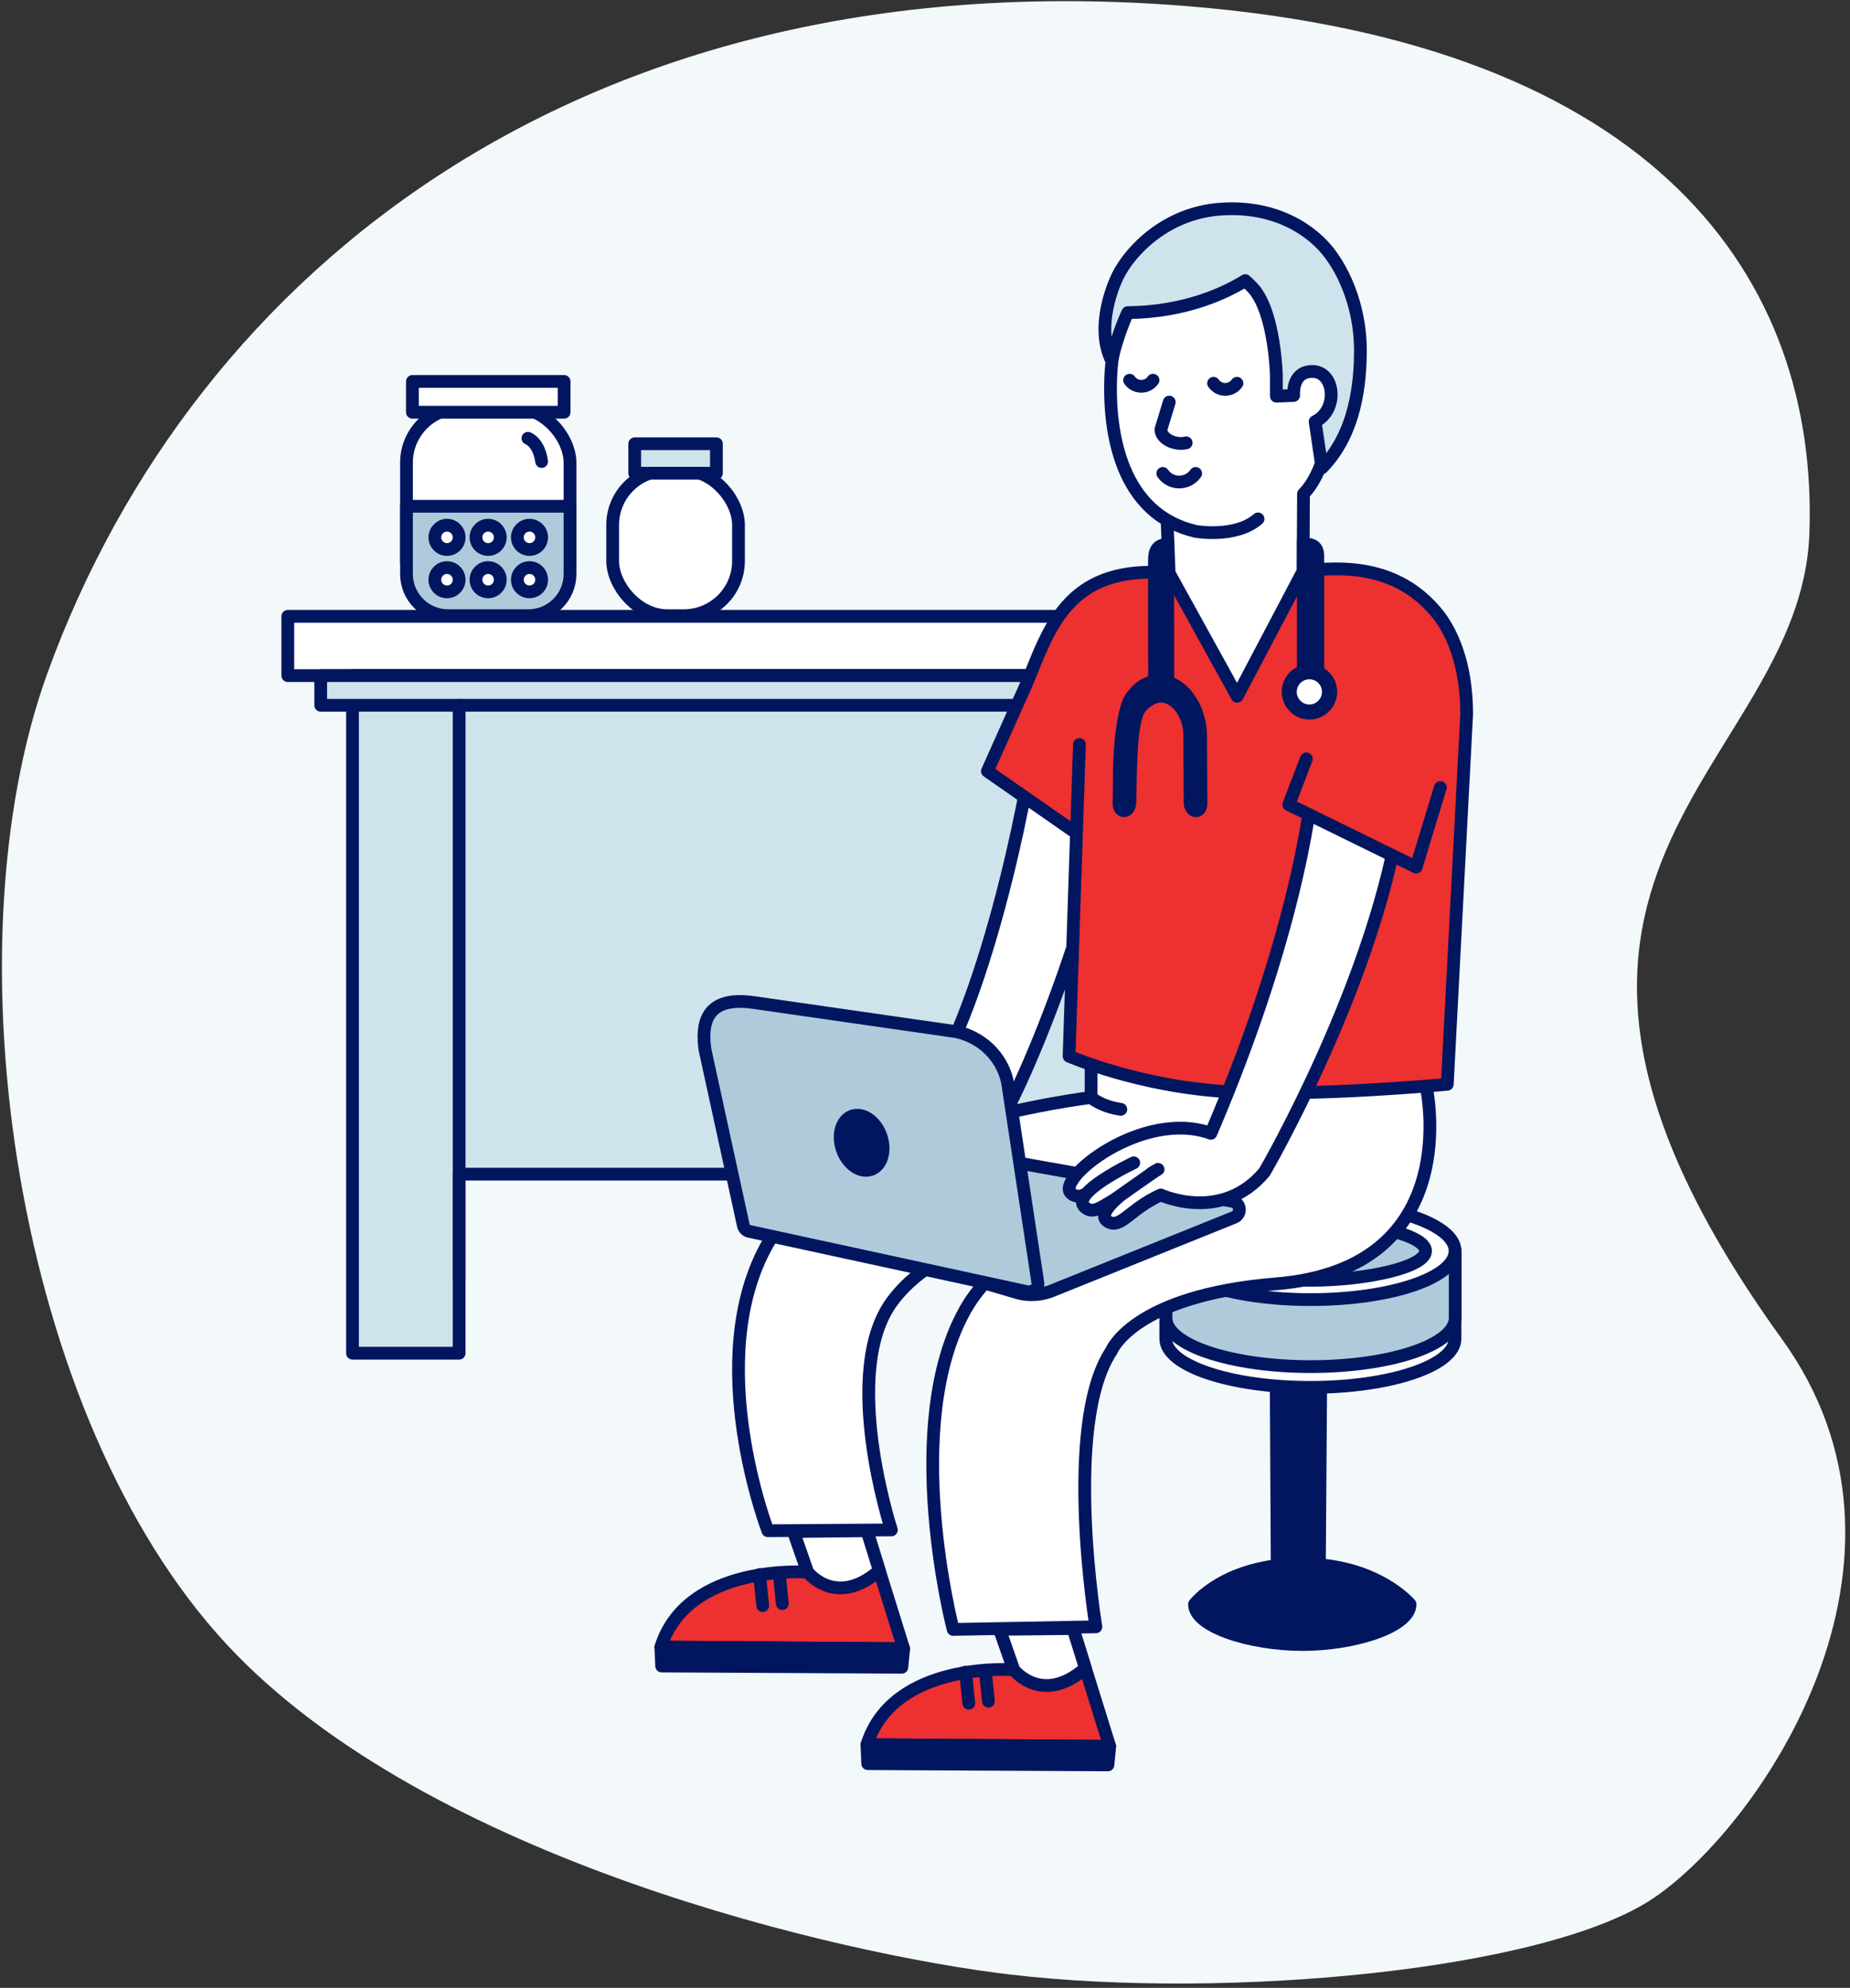 <?xml version="1.0" encoding="UTF-8"?>
<svg width="174px" height="187px" viewBox="0 0 174 187" version="1.1" xmlns="http://www.w3.org/2000/svg" xmlns:xlink="http://www.w3.org/1999/xlink">
    <rect x="0" y="0" width="174" height="187" fill="#333333" stroke="none"/>
    <title>C4C86993-3F26-4D7F-9822-0CB40DADF9E4</title>
    <g id="Page-1" stroke="none" stroke-width="1" fill="none" fill-rule="evenodd">
        <g id="Blog-Category-Tile-Graphics---V2" transform="translate(-534, -628)">
            <g id="Practice-solutions-" transform="translate(534, 628)">
                <path d="M4.478,63.272 C18.314,25.2 55.314,-4 111.732,0.584 C155.792,4.172 171.038,26.244 170.18,50.184 C169.374,72.696 135.858,82 167.6,125.972 C182.612,146.762 165.698,171.624 155.588,178.514 C145.448,185.422 115.234,188.134 94.972,185.744 C79.506,183.92 40.274,175.082 21.342,154.714 C1.4,133.254 -4.974,89.288 4.478,63.272 Z" id="Path" fill="#F3F8FA" fill-rule="nonzero"></path>
                <rect id="Rectangle" stroke="#021660" stroke-width="1.2" fill="#FFFFFF" fill-rule="nonzero" stroke-linecap="round" stroke-linejoin="round" x="27.07" y="57.978" width="90.234" height="5.58"></rect>
                <polygon id="Path" stroke="#021660" stroke-width="1.2" fill="#CFE3EC" fill-rule="nonzero" stroke-linecap="round" stroke-linejoin="round" points="107.136 123.122 97.052 110.456 97.052 110.456 43.184 110.456 43.184 127.3 33.152 127.3 33.152 63.558 107.136 63.558"></polygon>
                <rect id="Rectangle" stroke="#021660" stroke-width="1.2" fill="#CFE3EC" fill-rule="nonzero" stroke-linecap="round" stroke-linejoin="round" x="30.164" y="63.558" width="84.044" height="2.79"></rect>
                <line x1="43.184" y1="120.356" x2="43.184" y2="66.348" id="Path" stroke="#021660" stroke-width="1.2" fill="#FFFFFF" fill-rule="nonzero" stroke-linecap="round" stroke-linejoin="round"></line>
                <rect id="Rectangle" stroke="#021660" stroke-width="1.2" fill="#FFFFFF" fill-rule="nonzero" stroke-linecap="round" stroke-linejoin="round" x="38.232" y="38.378" width="15.38" height="19.54" rx="5.146"></rect>
                <path d="M38.232,47.626 L38.232,54 C38.232,56.164 39.986,57.918 42.15,57.918 L49.694,57.918 C51.858,57.918 53.612,56.164 53.612,54 L53.612,47.626 L38.232,47.626 Z" id="Path" stroke="#021660" stroke-width="1.2" fill="#AFCBDB" fill-rule="nonzero" stroke-linecap="round" stroke-linejoin="round"></path>
                <rect id="Rectangle" stroke="#021660" stroke-width="1.2" fill="#FFFFFF" fill-rule="nonzero" stroke-linecap="round" stroke-linejoin="round" x="38.788" y="35.884" width="14.268" height="2.896"></rect>
                <circle id="Oval" stroke="#021660" stroke-width="1.2" fill="#FFFFFF" fill-rule="nonzero" stroke-linecap="round" stroke-linejoin="round" cx="42.042" cy="54.536" r="1.142"></circle>
                <circle id="Oval" stroke="#021660" stroke-width="1.2" fill="#FFFFFF" fill-rule="nonzero" stroke-linecap="round" stroke-linejoin="round" cx="45.91" cy="54.536" r="1.142"></circle>
                <circle id="Oval" stroke="#021660" stroke-width="1.2" fill="#FFFFFF" fill-rule="nonzero" stroke-linecap="round" stroke-linejoin="round" cx="49.802" cy="54.536" r="1.142"></circle>
                <circle id="Oval" stroke="#021660" stroke-width="1.2" fill="#FFFFFF" fill-rule="nonzero" stroke-linecap="round" stroke-linejoin="round" cx="42.042" cy="50.55" r="1.142"></circle>
                <circle id="Oval" stroke="#021660" stroke-width="1.2" fill="#FFFFFF" fill-rule="nonzero" stroke-linecap="round" stroke-linejoin="round" cx="45.91" cy="50.55" r="1.142"></circle>
                <circle id="Oval" stroke="#021660" stroke-width="1.2" fill="#FFFFFF" fill-rule="nonzero" stroke-linecap="round" stroke-linejoin="round" cx="49.802" cy="50.55" r="1.142"></circle>
                <path d="M49.652,41.228 C49.652,41.228 50.688,41.578 50.942,43.418" id="Path" stroke="#021660" stroke-width="1.2" fill="#FFFFFF" fill-rule="nonzero" stroke-linecap="round" stroke-linejoin="round"></path>
                <rect id="Rectangle" stroke="#021660" stroke-width="1.2" fill="#FFFFFF" fill-rule="nonzero" stroke-linecap="round" stroke-linejoin="round" x="57.624" y="44.238" width="11.834" height="13.68" rx="5.146"></rect>
                <rect id="Rectangle" stroke="#021660" stroke-width="1.2" fill="#CFE3EC" fill-rule="nonzero" stroke-linecap="round" stroke-linejoin="round" x="59.698" y="41.746" width="7.684" height="2.772"></rect>
                <polygon id="Path" stroke="#021660" stroke-width="1.2" fill="#021660" fill-rule="nonzero" stroke-linecap="round" stroke-linejoin="round" points="120.032 130.514 120.134 148.928 124.084 148.928 124.214 130.514"></polygon>
                <path d="M109.646,125.94 C109.646,128.466 115.732,130.514 123.246,130.514 C130.76,130.514 136.846,128.466 136.846,125.94 L136.846,119.636 L109.646,119.636 L109.646,125.94 Z" id="Path" stroke="#021660" stroke-width="1.2" fill="#FFFFFF" fill-rule="nonzero" stroke-linecap="round" stroke-linejoin="round"></path>
                <path d="M109.668,123.986 C109.668,126.512 115.754,128.56 123.268,128.56 C130.782,128.56 136.868,126.512 136.868,123.986 L136.868,117.682 L109.668,117.682 L109.668,123.986 Z" id="Path" stroke="#021660" stroke-width="1.2" fill="#AFCBDB" fill-rule="nonzero" stroke-linecap="round" stroke-linejoin="round"></path>
                <ellipse id="Oval" stroke="#021660" stroke-width="1.2" fill="#FFFFFF" fill-rule="nonzero" stroke-linecap="round" stroke-linejoin="round" cx="123.262" cy="117.682" rx="13.594" ry="4.574"></ellipse>
                <path d="M134.08,117.682 C134.08,119.206 128.532,120.442 123.258,120.442 C117.984,120.442 112.4,119.2 112.4,117.682 C112.4,116.164 117.986,114.924 123.26,114.924 C128.534,114.924 134.08,116.158 134.08,117.682 Z" id="Path" stroke="#021660" stroke-width="1.2" fill="#AFCBDB" fill-rule="nonzero" stroke-linecap="round" stroke-linejoin="round"></path>
                <path d="M132.622,150.918 C132.622,153.01 127.434,154.704 122.502,154.704 C117.57,154.704 112.346,153.01 112.346,150.918 C112.346,150.918 115.208,147.134 122.502,147.134 C129.494,147.134 132.622,150.918 132.622,150.918 Z" id="Path" stroke="#021660" stroke-width="1.2" fill="#021660" fill-rule="nonzero" stroke-linecap="round" stroke-linejoin="round"></path>
                <path d="M85.08,105.24 C91.74,98.766 96.186,76.758 96.962,71.386 L104.694,73.818 C103.494,84.1 96.24,103.156 92.83,107.508" id="Path" stroke="#021660" stroke-width="1.2" fill="#FFFFFF" fill-rule="nonzero" stroke-linecap="round" stroke-linejoin="round"></path>
                <path d="M99.77,115.292 C99.77,115.292 88.89,115.75 83.934,122.4 C78.978,129.05 83.838,143.922 83.838,143.922 L72.22,144 C72.22,144 66.004,127.886 72.22,116.974 C78.436,106.062 102.62,103.246 102.62,103.246 L102.62,99.8 L134.13,102.174 C134.13,102.174 138.042,119.312 120.012,120.774 C106.556,121.87 104.524,127.096 104.524,127.096 C99.924,134.004 103.074,153.038 103.074,153.038 L89.648,153.282 C89.648,153.282 84.614,134.048 90.832,123.136 C93.58,118.312 100.174,114.56 106.68,111.874" id="Path" stroke="#021660" stroke-width="1.2" fill="#FFFFFF" fill-rule="nonzero" stroke-linecap="round" stroke-linejoin="round"></path>
                <path d="M100.95,78.176 L92.87,72.546 L95.87,65.832 C98.45,60.502 99.336,53.02 109.954,53.904 L116.354,59.408 L122.554,53.722 C126.176,53.29 131.354,53.108 135.11,57.626 C136.488,59.282 137.95,62.376 137.946,67.182 L137.946,67.182 L136.122,102 C136.122,102 123.9,103.162 115.512,102.698 C107.124,102.234 100.55,99.358 100.55,99.358 L101.524,70.03" id="Path" stroke="#021660" stroke-width="1.2" fill="#ED3030" fill-rule="nonzero" stroke-linecap="round" stroke-linejoin="round"></path>
                <line x1="125.926" y1="57.866" x2="125.954" y2="61.016" id="Path"></line>
                <path d="M112.458,49.988 C113.185,50.151 113.925,50.248 114.67,50.278" id="Path" stroke="#021660" stroke-width="1.2" fill="#FFFFFF" fill-rule="nonzero" stroke-linecap="round" stroke-linejoin="round"></path>
                <path d="M109.77,48.94 L109.96,53.904 L109.96,53.904 L116.36,65.504 L122.56,53.726 L122.6,46.462 C124.76,44.262 125.62,39.098 125.62,35.478 C125.62,28.878 120.306,23.576 114.686,23.576 C109.066,23.576 104.822,28.538 104.486,35.138 C104.19,40.88 105.52,48.396 112.486,49.992 C112.486,49.992 116.228,50.648 118.324,48.814" id="Path" stroke="#021660" stroke-width="1.2" fill="#FFFFFF" fill-rule="nonzero" stroke-linecap="round" stroke-linejoin="round"></path>
                <path d="M122.484,51.138 L122.484,63.538 C122.484,63.886 122.834,64.17 123.264,64.17 C123.694,64.17 124.046,63.886 124.046,63.538 L124.046,52.278 C124.046,50.766 122.484,51.138 122.484,51.138 Z" id="Path" stroke="#021660" fill="#021660" fill-rule="nonzero" stroke-linecap="round"></path>
                <path d="M123.152,62.726 C121.852,62.732 120.802,63.789 120.806,65.089 C120.81,66.389 121.867,67.441 123.167,67.438 C124.467,67.435 125.519,66.38 125.518,65.08 C125.511,63.778 124.454,62.726 123.152,62.726 L123.152,62.726 Z M123.152,66.26 C122.501,66.258 121.975,65.729 121.976,65.077 C121.977,64.426 122.506,63.899 123.157,63.9 C123.809,63.901 124.336,64.429 124.336,65.08 C124.333,65.732 123.804,66.259 123.152,66.26 L123.152,66.26 Z" id="Shape" stroke="#021660" stroke-width="0.5" fill="#021660" fill-rule="nonzero"></path>
                <path d="M124.336,65.08 C124.339,65.561 124.052,65.996 123.609,66.182 C123.166,66.368 122.654,66.268 122.314,65.929 C121.973,65.59 121.87,65.079 122.054,64.635 C122.238,64.191 122.671,63.901 123.152,63.902 C123.804,63.902 124.333,64.428 124.336,65.08 L124.336,65.08 Z" id="Path" fill="#FFFFFF" fill-rule="nonzero"></path>
                <path d="M106.546,65.264 C105.31,66.418 105.146,71.852 105.176,73.776 L105.142,75.6 C105.142,76.048 105.408,76.39 105.742,76.368 C106.076,76.346 106.36,75.968 106.366,75.516 L106.4,73.69 C106.466,72.386 106.412,67.984 107.252,66.734 C107.554,66.282 108.452,65.534 109.266,65.588 C110.644,65.684 111.78,67.272 111.8,69.122 L111.834,75.522 C111.834,75.968 112.12,76.35 112.456,76.374 C112.792,76.398 113.066,76.054 113.056,75.606 L113.022,69.206 C112.996,66.778 111.668,64.66 109.94,64.104 L109.916,51.142 C108.748,51.06 108.478,51.8 108.478,52.73 C108.478,55.098 108.49,64.016 108.49,64.016 C107.708,64.172 107.013,64.618 106.546,65.264 L106.546,65.264 Z" id="Path" stroke="#021660" fill="#021660" fill-rule="nonzero" stroke-linecap="round"></path>
                <path d="M109.974,37.826 L109.188,40.4 C109.188,41.264 110.484,41.918 111.566,41.66" id="Path" stroke="#021660" stroke-width="1.2" fill="#FFFFFF" fill-rule="nonzero" stroke-linecap="round" stroke-linejoin="round"></path>
                <path d="M127.952,32.922 C127.952,36 127.526,40.758 124.336,44.012 L124.336,44.012 L123.694,39.664 C126.054,38.504 125.516,34.484 123.006,34.984 C121.492,35.284 121.674,37.202 121.674,37.202 L121.674,37.202 L120.05,37.27 L120.05,35.354 C120.05,35.354 119.916,29.436 117.88,27.142 C117.644,26.878 117.392,26.628 117.124,26.396 C115.232,27.568 111.464,29.362 106.066,29.41 C105.916,29.732 105.778,30.056 105.652,30.374 C105.193,31.529 104.827,32.719 104.556,33.932 C102.956,30.68 104.834,26.544 105.142,25.932 C106.31,23.59 109.662,20.036 114.792,19.674 C120.092,19.302 123.532,21.756 125.138,23.944 C127,26.482 127.952,29.846 127.952,32.922 Z" id="Path" stroke="#021660" stroke-width="1.2" fill="#CFE3EC" fill-rule="nonzero" stroke-linecap="round" stroke-linejoin="round"></path>
                <path d="M116.34,36.054 C116.09,36.415 115.679,36.63 115.24,36.63 C114.801,36.63 114.39,36.415 114.14,36.054" id="Path" stroke="#021660" stroke-width="1.2" stroke-linecap="round"></path>
                <path d="M108.444,35.766 C108.194,36.127 107.783,36.342 107.344,36.342 C106.905,36.342 106.494,36.127 106.244,35.766" id="Path" stroke="#021660" stroke-width="1.2" stroke-linecap="round"></path>
                <path d="M112.458,44.536 C112.107,45.043 111.529,45.346 110.912,45.346 C110.295,45.346 109.717,45.043 109.366,44.536" id="Path" stroke="#021660" stroke-width="1.2" stroke-linecap="round"></path>
                <path d="M90.6,108.476 C89.917,108.366 89.218,108.444 88.576,108.7 L88.502,108.726 L70.15,112.588 C69.807,112.711 69.591,113.049 69.623,113.412 C69.655,113.774 69.927,114.069 70.286,114.13 L95.8,121.644 C96.827,121.899 97.908,121.829 98.894,121.444 L116.058,114.528 C116.301,114.436 116.485,114.232 116.55,113.98 C116.602,113.761 116.56,113.529 116.432,113.343 C116.305,113.157 116.105,113.033 115.882,113.002 L90.6,108.476 Z" id="Path" stroke="#021660" stroke-width="1.2" fill="#AFCBDB" fill-rule="nonzero" stroke-linecap="round" stroke-linejoin="round"></path>
                <ellipse id="Oval" stroke="#021660" stroke-width="0.8" fill="#AFCBDB" fill-rule="nonzero" stroke-linecap="round" stroke-linejoin="round" transform="translate(95.901, 115.869) rotate(-4.51) translate(-95.901, -115.869) " cx="95.901" cy="115.869" rx="1" ry="1"></ellipse>
                <ellipse id="Oval" stroke="#021660" stroke-width="0.8" fill="#AFCBDB" fill-rule="nonzero" stroke-linecap="round" stroke-linejoin="round" transform="translate(93.141, 115.454) rotate(-4.51) translate(-93.141, -115.454) " cx="93.141" cy="115.454" rx="1" ry="1"></ellipse>
                <ellipse id="Oval" stroke="#021660" stroke-width="0.8" fill="#AFCBDB" fill-rule="nonzero" stroke-linecap="round" stroke-linejoin="round" transform="translate(89.935, 114.752) rotate(-4.51) translate(-89.935, -114.752) " cx="89.935" cy="114.752" rx="1" ry="1"></ellipse>
                <ellipse id="Oval" stroke="#021660" stroke-width="0.8" fill="#AFCBDB" fill-rule="nonzero" stroke-linecap="round" stroke-linejoin="round" transform="translate(94.765, 113.813) rotate(-4.51) translate(-94.765, -113.813) " cx="94.765" cy="113.813" rx="1" ry="1"></ellipse>
                <ellipse id="Oval" stroke="#021660" stroke-width="0.8" fill="#AFCBDB" fill-rule="nonzero" stroke-linecap="round" stroke-linejoin="round" transform="translate(86.108, 113.971) rotate(-4.51) translate(-86.108, -113.971) " cx="86.108" cy="113.971" rx="1" ry="1"></ellipse>
                <ellipse id="Oval" stroke="#021660" stroke-width="0.8" fill="#AFCBDB" fill-rule="nonzero" stroke-linecap="round" stroke-linejoin="round" transform="translate(82.905, 113.269) rotate(-4.51) translate(-82.905, -113.269) " cx="82.905" cy="113.269" rx="1" ry="1"></ellipse>
                <ellipse id="Oval" stroke="#021660" stroke-width="0.8" fill="#AFCBDB" fill-rule="nonzero" stroke-linecap="round" stroke-linejoin="round" transform="translate(87.732, 112.33) rotate(-4.51) translate(-87.732, -112.33) " cx="87.732" cy="112.33" rx="1" ry="1"></ellipse>
                <ellipse id="Oval" stroke="#021660" stroke-width="0.8" fill="#AFCBDB" fill-rule="nonzero" stroke-linecap="round" stroke-linejoin="round" transform="translate(91.744, 112.895) rotate(-4.51) translate(-91.744, -112.895) " cx="91.744" cy="112.895" rx="1" ry="1"></ellipse>
                <ellipse id="Oval" stroke="#021660" stroke-width="0.803" fill="#AFCBDB" fill-rule="nonzero" stroke-linecap="round" stroke-linejoin="round" transform="translate(94.393, 111.441) rotate(-4.574) translate(-94.393, -111.441) " cx="94.393" cy="111.441" rx="1" ry="1"></ellipse>
                <path d="M89.896,97.044 C92.82,97.666 94.496,99.97 94.798,102.056 L97.616,120.688 C97.686,121.178 97.17,121.602 96.616,121.514 L70.556,115.856 C70.231,115.822 69.967,115.577 69.908,115.256 L66.308,98.746 C65.976,96.412 66.274,93.648 70.878,94.308 L89.896,97.044 Z" id="Path" stroke="#021660" stroke-width="1.2" fill="#AFCBDB" fill-rule="nonzero" stroke-linecap="round" stroke-linejoin="round"></path>
                <ellipse id="Oval" stroke="#021660" stroke-width="1.2" fill="#021660" fill-rule="nonzero" stroke-linecap="round" stroke-linejoin="round" transform="translate(81.04, 107.504) rotate(-19.4) translate(-81.04, -107.504) " cx="81.04" cy="107.504" rx="1.924" ry="2.664"></ellipse>
                <path d="M102.618,103.242 C102.618,103.242 103.548,104.094 105.418,104.358" id="Path" stroke="#021660" stroke-width="1.2" fill="#FFFFFF" fill-rule="nonzero" stroke-linecap="round" stroke-linejoin="round"></path>
                <path d="M94.014,153.264 L95.348,157.08 C95.348,157.08 84.02,156.2 81.536,164.128 L104.374,164.28 L100.922,153.2 L94.014,153.264 Z" id="Path" stroke="#021660" stroke-width="1.2" fill="#ED3030" fill-rule="nonzero" stroke-linecap="round" stroke-linejoin="round"></path>
                <polygon id="Path" stroke="#021660" stroke-width="1.2" fill="#021660" fill-rule="nonzero" stroke-linecap="round" stroke-linejoin="round" points="81.536 164.128 81.614 165.91 104.206 166.026 104.374 164.28"></polygon>
                <path d="M95.348,157.08 C95.348,157.08 97.996,160.506 102.086,156.932 L100.922,153.2 L94.014,153.274 L95.348,157.08 Z" id="Path" stroke="#021660" stroke-width="1.2" fill="#FFFFFF" fill-rule="nonzero" stroke-linecap="round" stroke-linejoin="round"></path>
                <line x1="92.662" y1="157.118" x2="92.964" y2="160.038" id="Path" stroke="#021660" stroke-width="1.2" fill="#FFFFFF" fill-rule="nonzero" stroke-linecap="round" stroke-linejoin="round"></line>
                <line x1="90.818" y1="157.302" x2="91.12" y2="160.224" id="Path" stroke="#021660" stroke-width="1.2" fill="#FFFFFF" fill-rule="nonzero" stroke-linecap="round" stroke-linejoin="round"></line>
                <path d="M74.632,144.08 L75.966,147.896 C75.966,147.896 64.636,147.022 62.154,154.944 L84.992,155.098 L81.538,144 L74.632,144.08 Z" id="Path" stroke="#021660" stroke-width="1.2" fill="#ED3030" fill-rule="nonzero" stroke-linecap="round" stroke-linejoin="round"></path>
                <polygon id="Path" stroke="#021660" stroke-width="1.2" fill="#021660" fill-rule="nonzero" stroke-linecap="round" stroke-linejoin="round" points="62.154 154.944 62.232 156.726 84.824 156.842 84.992 155.098"></polygon>
                <path d="M75.966,147.896 C75.966,147.896 78.614,151.322 82.704,147.748 L81.538,144 L74.632,144.074 L75.966,147.896 Z" id="Path" stroke="#021660" stroke-width="1.2" fill="#FFFFFF" fill-rule="nonzero" stroke-linecap="round" stroke-linejoin="round"></path>
                <line x1="73.28" y1="147.934" x2="73.582" y2="150.854" id="Path" stroke="#021660" stroke-width="1.2" fill="#FFFFFF" fill-rule="nonzero" stroke-linecap="round" stroke-linejoin="round"></line>
                <line x1="71.436" y1="148.118" x2="71.738" y2="151.04" id="Path" stroke="#021660" stroke-width="1.2" fill="#FFFFFF" fill-rule="nonzero" stroke-linecap="round" stroke-linejoin="round"></line>
                <path d="M108.924,110 C108.924,110 102.498,113.756 104.154,114.878 C105.39,115.714 106.23,113.726 109.178,112.412 C109.178,112.412 114.91,115.076 118.938,110.246 C118.938,110.246 129.592,91.942 131.762,75.876 L123.488,73.48 C123.488,73.48 122.648,86.174 113.888,106.612 C107.466,104.292 99.224,110.948 100.738,112.254 C101.394,112.82 102.028,112.426 103.046,111.806" id="Path" stroke="#021660" stroke-width="1.2" fill="#FFFFFF" fill-rule="nonzero" stroke-linecap="round" stroke-linejoin="round"></path>
                <path d="M106.632,109.388 C106.632,109.388 100.528,112.266 102.042,113.572 C102.792,114.218 103.512,113.612 104.81,112.848 L108.494,110.26" id="Path" stroke="#021660" stroke-width="1.2" fill="#FFFFFF" fill-rule="nonzero" stroke-linecap="round" stroke-linejoin="round"></path>
                <polyline id="Path" stroke="#021660" stroke-width="1.2" fill="#ED3030" fill-rule="nonzero" stroke-linecap="round" stroke-linejoin="round" points="122.866 71.386 121.218 75.694 133.192 81.57 135.472 74.084"></polyline>
            </g>
        </g>
    </g>
</svg>